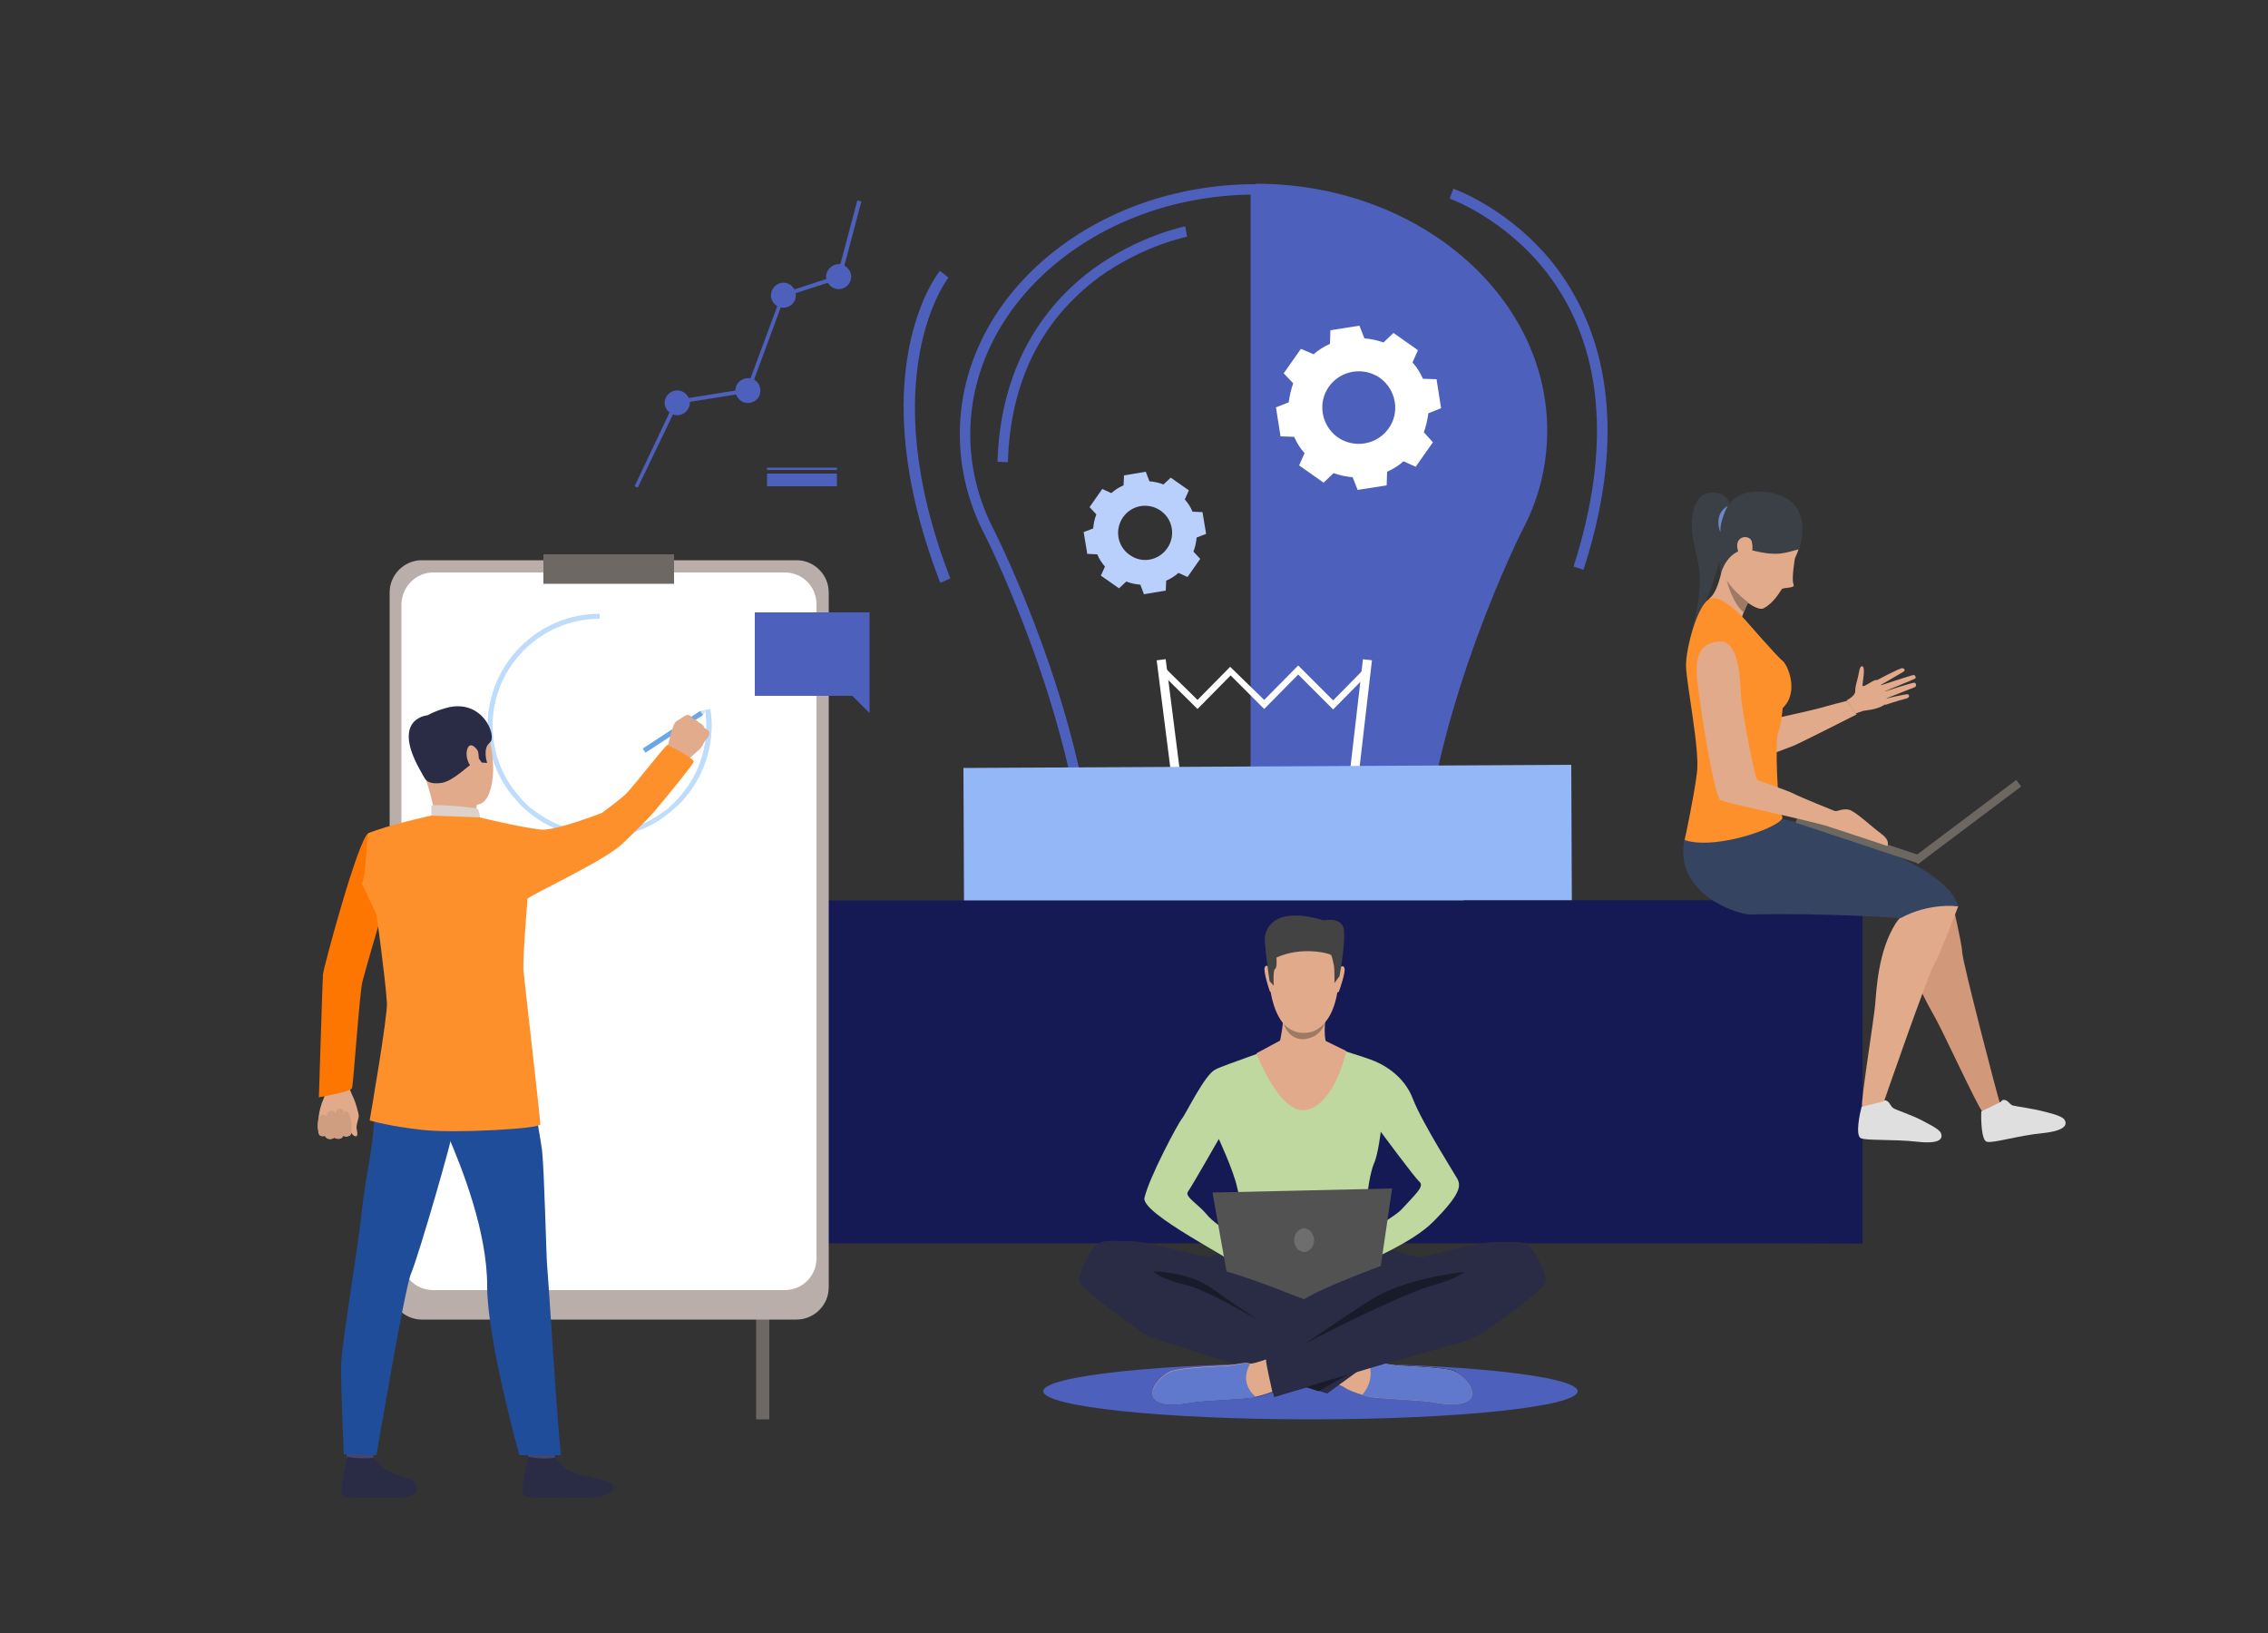 <?xml version="1.0" encoding="utf-8"?>
<!-- Generator: Adobe Illustrator 26.3.1, SVG Export Plug-In . SVG Version: 6.00 Build 0)  -->
<svg version="1.1" id="innovation" xmlns="http://www.w3.org/2000/svg" xmlns:xlink="http://www.w3.org/1999/xlink" x="0px" y="0px"
	 viewBox="0 0 500 360" style="enable-background:new 0 0 500 360;" xml:space="preserve">
<rect x="0" y="0" width="500" height="360" fill="#333333" stroke="none"/>
<style type="text/css">
	.st0{fill:#4D60BC;}
	.st1{fill:#FFFFFF;}
	.st2{fill:#B9CFFC;}
	.st3{fill:#94B8F7;}
	.st4{fill:#151954;}
	.st5{fill:#6E6865;}
	.st6{fill:#B9AEAA;}
	.st7{fill:#333655;}
	.st8{fill:#BEDCFB;}
	.st9{fill:#E1AA8A;}
	.st10{fill:#CF9D80;}
	.st11{fill:#FC7601;}
	.st12{fill:#69A6EB;}
	.st13{fill:#E2AC8C;}
	.st14{fill:#434770;}
	.st15{fill:#2A2C45;}
	.st16{fill:#204D9A;}
	.st17{fill:#DED1CA;}
	.st18{fill:#FE902C;}
	.st19{fill:#DEE0E6;}
	.st20{fill:#3B3F46;}
	.st21{fill:#D19879;}
	.st22{fill:#DFDFDF;}
	.st23{fill:#354561;}
	.st24{fill:#E1AB8B;}
	.st25{fill:#9E7A64;}
	.st26{fill:#6D6761;}
	.st27{fill:#6B8AC3;}
	.st28{fill:#6079CD;}
	.st29{fill:#D05D58;}
	.st30{fill:#BED89F;}
	.st31{fill:#434343;}
	.st32{fill:#191A2A;}
	.st33{fill:#525252;}
	.st34{fill:#6E6E6E;}
</style>
<g>
	<path class="st0" d="M347.8,306.7c0,3.4-26.4,6.2-58.9,6.2s-58.9-2.8-58.9-6.2s26.4-6.2,58.9-6.2S347.8,303.3,347.8,306.7z"/>
</g>
<path class="st0" d="M341.1,94.7v0.2c0,7.8-1.9,15.3-5.5,22c0,0-19.4,38.4-22,74.7c0.1,17-16.1,30.8-36.1,30.9h-0.6v-182
	C312.2,40.5,340.9,64.7,341.1,94.7L341.1,94.7z"/>
<path class="st0" d="M278.1,223.7h-1.8c-20.6-0.1-37.3-14.4-37.2-31.8c-2.6-35.4-21.7-73.4-21.9-73.8c-3.7-7-5.6-14.6-5.6-22.4v-0.2
	c0.1-30.3,29.4-54.9,65.2-54.9h1.3L278.1,223.7L278.1,223.7z M213.9,95.5v0.2c0,7.4,1.8,14.6,5.3,21.3c0.2,0.4,19.6,38.8,22.1,74.7
	v0.1c-0.1,16.1,15.3,29.2,34.4,29.6V42.9C241.7,43.4,214.1,66.8,213.9,95.5L213.9,95.5z"/>
<rect x="169.1" y="104.4" class="st0" width="15.4" height="2.8"/>
<rect x="169.1" y="103.1" class="st0" width="15.4" height="0.5"/>
<path class="st0" d="M349.1,125.6l-2.2-0.7c8.5-26.4,6.5-48.8-5.9-64.8c-9.3-12-21.3-16.3-21.4-16.3l0.8-2.2
	c0.5,0.2,12.7,4.5,22.5,17.1C351.8,70.4,360.2,91.3,349.1,125.6z"/>
<path class="st0" d="M207.3,128.5c-17.8-46-0.8-67.9-0.1-68.8l1.9,1.5c-0.2,0.2-16.8,21.8,0.4,66.3L207.3,128.5z"/>
<path class="st1" d="M313.9,95.3c0.5-1.4,0.8-2.8,1-4.2l2.8-1.1l-0.5-3.2l-0.5-3.2l-3-0.1c-0.6-1.3-1.3-2.5-2.3-3.6l1.2-2.7
	l-2.7-1.9l-2.7-1.9l-2.2,2.1c-1.4-0.5-2.8-0.8-4.2-0.9l-1.1-2.8l-3.2,0.5l-3.2,0.5l-0.1,3c-1.3,0.6-2.5,1.3-3.6,2.3l-2.8-1.2
	l-1.9,2.7l-1.9,2.7l2.1,2.2c-0.5,1.4-0.8,2.8-1,4.2l-2.8,1.1l0.5,3.2l0.5,3.2l3,0.1c0.6,1.3,1.3,2.5,2.3,3.6l-1.2,2.7l2.7,1.9
	l2.7,1.9l2.2-2.1c1.4,0.5,2.8,0.8,4.2,0.9l1.1,2.8l3.2-0.5l3.2-0.5l0.1-3c1.3-0.6,2.5-1.3,3.6-2.3l2.7,1.2l1.9-2.7l1.9-2.7
	L313.9,95.3L313.9,95.3z M294.9,96.4c-3.6-2.6-4.5-7.6-1.9-11.2c2.6-3.6,7.6-4.4,11.2-1.9c3.6,2.6,4.5,7.6,1.9,11.2
	C303.5,98.1,298.5,98.9,294.9,96.4z"/>
<path class="st2" d="M263.1,121.6c0.4-1,0.6-2,0.7-3.1l2.1-0.8l-0.4-2.4l-0.4-2.4l-2.2-0.1c-0.4-1-1-1.9-1.7-2.7l0.9-2l-2-1.4
	l-2-1.4l-1.6,1.5c-1-0.4-2-0.6-3.1-0.7l-0.8-2.1l-2.4,0.4l-2.4,0.4l-0.1,2.2c-1,0.4-1.9,1-2.7,1.7l-2-0.9l-1.4,2l-1.4,2l1.5,1.6
	c-0.4,1-0.6,2-0.7,3.1l-2.1,0.8l0.4,2.4l0.4,2.4l2.2,0.1c0.4,1,1,1.9,1.7,2.7l-0.9,2l2,1.4l2,1.4l1.6-1.5c1,0.4,2,0.6,3.1,0.7
	l0.8,2.1l2.4-0.4l2.4-0.4l0.1-2.2c1-0.4,1.9-1,2.7-1.7l2,0.9l1.4-2l1.4-2L263.1,121.6L263.1,121.6z M249,122.3
	c-2.7-1.9-3.3-5.6-1.4-8.3c1.9-2.7,5.6-3.3,8.3-1.4c2.7,1.9,3.3,5.6,1.4,8.3C255.4,123.6,251.7,124.3,249,122.3L249,122.3z"/>
<g>
	<rect x="259.4" y="145.3" transform="matrix(0.992 -0.126 0.126 0.992 -20.636 34.115)" class="st1" width="2" height="71"/>
</g>
<g>
	<rect x="262.1" y="179.6" transform="matrix(0.115 -0.993 0.993 0.115 83.826 455.441)" class="st1" width="71" height="2"/>
</g>
<g>
	<polygon class="st1" points="293.9,156.4 286.2,148.7 278.7,156.3 271.3,148.9 264,156.3 255.9,148.3 256.9,147.3 264,154.3 
		271.2,147 278.7,154.3 286.2,146.7 293.9,154.4 301,147.2 302,148.2 	"/>
</g>
<path class="st3" d="M324.8,237.9l-90.3,0.5c-12.1,0.1-21.9-9.7-21.9-21.7l-0.2-47.4l134-0.7l0.2,47.4
	C346.6,228,336.9,237.9,324.8,237.9L324.8,237.9z"/>
<path class="st0" d="M222.2,101.9l-2.3-0.1c0.7-22.9,11.9-35.8,21.2-42.6c10.1-7.3,19.8-9.2,20.2-9.3l0.4,2.3
	c-0.1,0-9.7,1.9-19.4,8.9C229.5,70.6,222.7,84.3,222.2,101.9L222.2,101.9z"/>
<g>
	<polygon class="st0" points="140.6,107.5 139.9,107.2 148.9,88.2 164.6,85.7 172.4,64.7 184.6,60.7 189,44.2 189.9,44.4 
		185.4,61.4 173,65.4 165.2,86.5 149.5,89 	"/>
	<path class="st0" d="M166.9,84.9c0.7,1.1,0.4,2.5-0.7,3.2s-2.5,0.4-3.2-0.7s-0.4-2.5,0.7-3.2C164.7,83.5,166.2,83.8,166.9,84.9
		L166.9,84.9z"/>
	<path class="st0" d="M166.4,88.4c-1.3,0.8-2.9,0.5-3.8-0.8s-0.5-3,0.8-3.8c1.3-0.8,3-0.5,3.8,0.8C168,85.9,167.7,87.6,166.4,88.4z
		 M163.9,84.6c-0.9,0.6-1.1,1.7-0.5,2.6c0.6,0.9,1.7,1.1,2.6,0.5c0.9-0.6,1.1-1.7,0.5-2.6C165.9,84.2,164.8,84,163.9,84.6z"/>
	<path class="st0" d="M174.6,63.9c0.7,1.1,0.4,2.5-0.7,3.2c-1.1,0.7-2.5,0.4-3.2-0.7c-0.7-1.1-0.4-2.5,0.7-3.2S174,62.8,174.6,63.9
		L174.6,63.9z"/>
	<path class="st0" d="M174.2,67.4c-1.3,0.8-2.9,0.5-3.8-0.8c-0.8-1.3-0.5-2.9,0.8-3.8s3-0.5,3.8,0.8
		C175.8,64.9,175.5,66.6,174.2,67.4z M171.7,63.6c-0.9,0.6-1.1,1.7-0.5,2.6c0.6,0.9,1.7,1.1,2.6,0.5c0.9-0.6,1.1-1.7,0.5-2.6
		C173.7,63.3,172.6,63,171.7,63.6z"/>
	<path class="st0" d="M186.8,59.8c0.7,1.1,0.4,2.5-0.7,3.2c-1.1,0.7-2.5,0.4-3.2-0.7c-0.7-1.1-0.4-2.5,0.7-3.2
		C184.7,58.4,186.1,58.7,186.8,59.8z"/>
	<path class="st0" d="M186.4,63.3c-1.3,0.8-2.9,0.5-3.8-0.8s-0.5-2.9,0.8-3.8s2.9-0.5,3.8,0.8S187.6,62.5,186.4,63.3z M183.8,59.5
		c-0.9,0.6-1.1,1.7-0.5,2.6c0.6,0.9,1.7,1.1,2.6,0.5c0.9-0.6,1.1-1.7,0.5-2.6C185.9,59.1,184.7,58.9,183.8,59.5z"/>
	<path class="st0" d="M151.2,87.5c0.7,1.1,0.4,2.5-0.7,3.2c-1.1,0.7-2.5,0.4-3.2-0.7c-0.7-1.1-0.4-2.5,0.7-3.2
		S150.5,86.4,151.2,87.5L151.2,87.5z"/>
	<path class="st0" d="M150.8,91.1c-1.3,0.8-2.9,0.5-3.8-0.8s-0.5-2.9,0.8-3.8c1.3-0.8,2.9-0.5,3.8,0.8S152.1,90.2,150.8,91.1z
		 M148.3,87.2c-0.9,0.6-1.1,1.7-0.5,2.6c0.6,0.9,1.7,1.1,2.6,0.5c0.9-0.6,1.1-1.7,0.5-2.6C150.3,86.9,149.1,86.7,148.3,87.2z"/>
</g>
<rect x="168.9" y="198.5" class="st4" width="241.7" height="75.6"/>
<polygon class="st4" points="410.6,274.1 410.6,198.5 322.7,198.5 275.4,273.2 "/>
<rect x="166.7" y="179.3" class="st5" width="2.9" height="133.6"/>
<path class="st6" d="M93,123.5h82.6c3.9,0,7.1,3.2,7.1,7.1v153.2c0,3.9-3.2,7.1-7.1,7.1H93c-3.9,0-7.1-3.2-7.1-7.1V130.6
	C85.9,126.7,89.1,123.5,93,123.5z"/>
<path class="st1" d="M95.5,126.2H173c3.9,0,7,3.1,7,7v144.2c0,3.9-3.1,7-7,7H95.5c-3.9,0-7-3.1-7-7V133.2
	C88.6,129.3,91.7,126.2,95.5,126.2z"/>
<rect x="119.8" y="122.2" class="st5" width="28.8" height="6.5"/>
<path class="st7" d="M109.9,197.4C109.9,197.4,109.9,197.4,109.9,197.4C109.9,197.5,109.9,197.5,109.9,197.4z"/>
<path class="st8" d="M132.3,184.7c-0.8,0-1.6,0-2.4-0.1c-0.9-0.1-1.7-0.2-2.6-0.4c-3.6-0.7-7.1-2.3-10.1-4.6
	c-0.9-0.7-1.7-1.4-2.5-2.2c-0.2-0.2-0.3-0.3-0.4-0.5c-0.6-0.6-1.1-1.2-1.6-1.8c-3.4-4.4-5.2-9.6-5.2-15.1
	c0-13.6,11.1-24.7,24.7-24.7v1.1c-13,0-23.6,10.6-23.6,23.6c0,5.3,1.7,10.3,4.9,14.4c0.5,0.6,1,1.2,1.5,1.8c0.1,0.1,0.3,0.3,0.4,0.4
	c0.7,0.8,1.5,1.5,2.4,2.1c2.8,2.2,6.2,3.7,9.6,4.4c0.8,0.2,1.6,0.3,2.5,0.4c0.8,0.1,1.5,0.1,2.3,0.1c0.3,0,0.5,0,0.8,0
	c0.7,0,1.4-0.1,2.1-0.2c3.9-0.5,7.6-1.9,10.7-4.1c0.3-0.2,0.7-0.5,1-0.7c0.3-0.2,0.6-0.4,0.8-0.7c0.9-0.8,1.8-1.7,2.6-2.7
	c3.6-4.2,5.5-9.6,5.5-15.2c0-1.2-0.1-2.3-0.2-3.5l1.1-0.2c0.2,1.2,0.3,2.4,0.3,3.6c0,5.8-2.1,11.5-5.8,15.9c-0.8,1-1.8,1.9-2.8,2.8
	c-0.3,0.2-0.6,0.5-0.9,0.7c-0.3,0.2-0.7,0.5-1,0.8c-3.3,2.4-7.2,3.9-11.2,4.4c-0.7,0.1-1.5,0.1-2.2,0.2
	C132.9,184.8,132.6,184.8,132.3,184.7L132.3,184.7z"/>
<path class="st7" d="M123.5,201.4C123.5,201.4,123.5,201.4,123.5,201.4C123.6,201.4,123.6,201.4,123.5,201.4z"/>
<g>
	<path class="st9" d="M76.3,237.9c0,0,0.7,1.1,0.8,2c0.1,0.7,0.7,1.8,0.9,2.3c0.3,0.6,1.1,3.2,1.1,3.9c0,0.3-0.6,2-0.5,2.6
		c0.1,0.6,0.4,1.7-0.1,1.8c-0.5,0.1-1.1-0.8-1.1-0.8s0.1,0.5-0.4,0.7c-0.8,0.4-1.3,0-1.3,0s-0.3,0.6-0.7,0.6
		c-0.8,0.2-1.3-0.2-1.3-0.2s-0.4,0.3-1,0.3c-0.8,0-1.1-0.7-1.1-0.7s-0.9,0.2-1.2-0.2c-0.3-0.4-0.2-0.9-0.3-1.3c-0.1-0.4,0-4,1.2-6.6
		c1.2-2.6-0.3-5.2-0.3-5.2L76.3,237.9L76.3,237.9z"/>
	<path class="st10" d="M77.5,249.2c0,0,0.1-3.2-0.8-4c-0.9-0.7-0.9,0.5-0.9,0.5s0.1-1.2-0.8-1.3s-1,1.2-1,1.2s-0.2-0.9-1.1-0.7
		c-1,0.2-0.8,1.3-0.8,1.3s-0.9-1.1-1.6,0c-1,1.8,0,4,0,4s0.3,0.5,1.2,0.2c0,0,0.6,1.3,2,0.4c0,0,1.4,0.8,2-0.5
		C75.7,250.3,77.3,251.1,77.5,249.2L77.5,249.2z"/>
	<path class="st11" d="M87.3,191c0,0-5.6,18.6-7.4,25.4c-0.6,2.1-2,22.7-2.3,23.5s-7.3,2-7.3,2s0.8-25.7,0.9-27.1
		c0.1-1.4,7.8-30,10-31.1c1.7-0.8,2.6-0.1,4.7,1.4C88.9,187.4,87.3,191,87.3,191L87.3,191z"/>
	
		<rect x="140.7" y="160.7" transform="matrix(0.837 -0.548 0.548 0.837 -64.135 107.619)" class="st12" width="15.2" height="1.1"/>
	<path class="st13" d="M156.4,161.5c0,0-0.1,0.7-0.3,1c0,0-0.4,0.5-0.7,0.9c-0.1,0.1-0.2,0.2-0.2,0.3c-0.2,0.3-0.4,1-1.1,1.6
		c-0.6,0.6-3,2.6-3,2.6l-2-1.7l-2.1-0.9c0,0,1.2-5.1,1.7-5.8c0.1-0.1,0.1-0.1,0.1-0.2c0.5-0.5,1-0.7,1.3-0.9
		c0.1-0.1,1.2-0.9,1.6-0.8c0.5,0.1,0.9,0.5,1,0.8c0,0,1,0.3,1.4,0.9c0,0,1,0.3,1.2,1.2C155.4,160.5,156.3,160.9,156.4,161.5
		L156.4,161.5z"/>
	<path class="st14" d="M82.8,317.8c0,0-0.5,3.5-0.6,4s-5.7-0.3-5.7-0.3l-0.4-4.2C76.1,317.3,82.1,317.3,82.8,317.8L82.8,317.8z"/>
	<path class="st15" d="M82.3,321.4c0,0,1.8,2.1,3.5,3c1.7,0.9,4.4,1.3,5.4,2.2c0.7,0.7,2.7,3.7-4.4,3.6c-7.1-0.1-10.5,0.4-11.3-0.7
		s1.1-8.4,1.1-8.4S78.2,321.7,82.3,321.4L82.3,321.4z"/>
	<path class="st14" d="M122.8,317.8c0,0-0.5,3.5-0.6,4s-5.7-0.3-5.7-0.3l-0.4-4.2C116.1,317.3,122.1,317.3,122.8,317.8L122.8,317.8z
		"/>
	<path class="st15" d="M122.3,321.4c0,0,1.8,2.1,3.5,3c1.7,0.9,8,1.7,9,2.6c0.7,0.7,1.9,3.5-8.1,3.2c-7.1-0.2-10.5,0.4-11.3-0.7
		c-0.8-1.1,1.1-8.4,1.1-8.4S118.1,321.8,122.3,321.4z"/>
	<path class="st16" d="M87.4,227.2c0,0-5.2,8.3-4.9,15.9c0.4,7.5-1.9,15.8-2.7,23.6c-0.9,8.8-4.5,29.6-4.6,34.2s0.6,19.7,0.6,19.7
		l7.2,0.2c0,0,6.1-36.3,7.6-40c1.6-3.7,9.3-30.1,9.6-33.1C100.5,244.7,87.4,227.2,87.4,227.2L87.4,227.2z"/>
	<path class="st16" d="M115,228.3c0,0,3.9,20.7,4.5,25.3c0.5,4.6,0.9,22.3,1.1,25.2c0.3,2.9,2.4,37.6,3.1,42h-9.2
		c0,0-7.1-25.3-7.1-37.3s-5.5-26-9-34s-11.6-8.1-13.8-22.8C84.8,226.8,112.1,223.7,115,228.3L115,228.3z"/>
	<path class="st9" d="M96.2,157.1c0,0,7-2.6,10.3,2.7c3.2,5.4,2.9,16.1-0.6,17.4c-3.6,1.3-8.9,0.6-10.7-2.7
		c-1.8-3.4-3.5-8.2-3.4-11.5C91.8,159.8,94.3,158,96.2,157.1L96.2,157.1z"/>
	<path class="st9" d="M105.1,177.5c0,0-0.3,1.9,0.2,2.8s-9.1,1-9.1,1s-0.8-5.1-2.3-9.4C92.4,167.6,105.1,177.5,105.1,177.5
		L105.1,177.5z"/>
	<path class="st15" d="M93.9,171.9c0,0,0.7,1.1,3.4,0.7c2.7-0.4,6-4,7.1-4.4c1.1-0.4,1.1-1.1,1.1-1.1l0.7,1l1.2,0.1
		c0,0-1.1-3.2,0.6-4.5c1.7-1.3-1.7-10.4-10.4-7.4c0,0-6.7,1.8-6.4,5.6S92.4,170,93.9,171.9L93.9,171.9z"/>
	<path class="st17" d="M105.8,180.2c0,0,0-1.8-0.8-2c-0.8-0.2-9-1-9.9-0.6v2.1C95.1,179.8,97,181,105.8,180.2z"/>
	<path class="st9" d="M105.4,165.7c-0.2-0.6-1.8-2.5-2.4-0.5c-0.6,2,0.9,4.6,1.8,4.3C105.6,169.3,105.7,167.3,105.4,165.7z"/>
	<path class="st18" d="M119.3,182.9c-5.6-0.7-13.5-2.7-13.5-2.7L95,179.8c0,0-9.9,2.2-13.8,3.9c-0.4,0.2-0.4,8.8-1.4,11.1l3.2,6.8
		c0,0,1.9,13.5,2.3,19.5c0.2,2.8-3.8,25.9-3.8,25.9s4.3,1.3,11.7,2.1s25.8-0.3,25.9-1.2c0.1-0.9-3.6-32.4-3.7-34
		c-0.2-2.5,0.9-15.8,0.9-15.8c1.7-1.3,16.6-8.2,20.7-11.9c1.1-1,5.7-5.5,7-7c4.6-5.5,8.4-10.2,8.9-11.2c0.5-0.6-5.2-3.6-5.7-3.8
		c-0.4-0.1-6.6,8-9,10.6c-1.1,1.2-5.5,4.4-5.5,4.4S122.8,183.1,119.3,182.9L119.3,182.9z"/>
	<path class="st15" d="M94.2,157.7c0,0-9,0.7-0.3,14.2L94.2,157.7z"/>
	<polygon class="st19" points="155,157.6 155.7,156.5 154.4,156.7 	"/>
</g>
<g>
	<path class="st20" d="M381.3,110.9c0,0-0.5-2.3-3.8-2.3c-4.6,0-5,6.5-4.2,10.6c1,5.4,3,7.6-0.7,21.5c0,0,8.2-17.2,6.9-22.4
		C378.6,114.6,381.3,110.9,381.3,110.9L381.3,110.9z"/>
	<path class="st9" d="M407.1,154.4c0,0,2-1,1.9-2.1c0-1.1,0.5-2.5,0.6-3c0.2-0.6,0.3-2.7,1-2.4c0.7,0.3,0,3.5,0,4.2
		c0,0.7,2.3-1.2,3-1.2s3.5,4.4,1.8,5.5s-4.2,1.2-4.6,1.3c-0.4,0.1-1.7,0.6-1.7,0.6L407.1,154.4L407.1,154.4z"/>
	<path class="st9" d="M413.3,150.2c0,0,5.6-3,6.1-2.9c0.5,0.1,0.7,0.5,0.2,0.8c-0.5,0.3-5.3,3.1-5.3,3.1s7.2-2.4,7.6-2.4
		c0.3,0,0.6,0.6,0.3,0.8c-0.3,0.2-7.2,3-7.2,3s6.7-2.2,7.1-2.1c0.3,0.1,0.5,0.8,0,1c-0.5,0.2-6.6,2.6-6.6,2.6s5-1.3,5.2-1
		c0.2,0.2,0.5,0.7-0.8,1s-4.3,1.3-4.3,1.3L413.3,150.2L413.3,150.2z"/>
	<path class="st9" d="M390.3,158.6c0,0,9.1-2,10.9-2.5c2-0.6,6-1.6,6-1.6l2.1,3c0,0-11.8,6-13.9,6.9c-2,0.8-7.5,2.8-7.5,2.8
		L390.3,158.6L390.3,158.6z"/>
	<path class="st21" d="M429.8,196.4c0,0,2.7,11.3,2.8,13.6s7.8,31.8,8.3,33.2c0.6,1.5-2.9,2.7-3.9,1.8c-1-1-8.6-17.5-10.3-20.5
		c-1.7-3.1-6-10.2-6.2-17.3S429.8,196.3,429.8,196.4L429.8,196.4z"/>
	<path class="st9" d="M431.7,199.8c0,0-4.1,10.9-5.3,12.8c-1.2,1.9-11.3,30.7-11.7,32.2c-0.4,1.5-3.9,0.5-4.2-0.8s2.6-19.1,2.9-22.6
		c0.3-3.5,0.7-11.8,4.5-17.8S431.7,199.8,431.7,199.8L431.7,199.8z"/>
	<path class="st22" d="M410.4,244c0,0,4.6-1.1,4.8-1.2s0.2-0.4,0.8-0.1c0.6,0.3,0.8,1.2,1.4,1.6s4.3,1.6,6.3,2.7
		c0.7,0.4,3.8,1.8,4.2,2.8c0.4,1,0.2,2.5-5.2,1.9c-5.4-0.6-11.3-0.2-12.5-0.8C409,250.2,410,245.5,410.4,244L410.4,244z"/>
	<path class="st22" d="M436.8,245c0,0,4.3-2,4.4-2.2c0.1-0.1,0.1-0.4,0.8-0.3c0.7,0.1,1.1,1,1.7,1.2c0.7,0.2,4.5,0.7,6.7,1.3
		c0.8,0.2,4.1,0.9,4.7,1.8s0.7,2.4-4.7,3c-5.4,0.5-11.1,2.3-12.4,1.9C436.8,251.4,436.7,246.6,436.8,245L436.8,245z"/>
	<path class="st23" d="M392.8,180.5c0,0,35.7,7.8,38.9,19.3c0,0-6.3-0.9-12.7,2.6c0,0-16.6-1.2-33.3-0.8c-2.1,0-16.6-4.1-14.4-16.4
		C373.6,172.8,392.8,180.5,392.8,180.5L392.8,180.5z"/>
	<path class="st24" d="M386.8,130.9c-0.5,0.5-1,1.2-1.4,1.9c-0.4,0.7-0.7,1.5-1,2.2c-0.6,1.6-1,2.9-1,2.9s-8.4-4.5-6.4-6.1
		c2.1-1.7,3-8.3,3-8.3S388.5,129.2,386.8,130.9L386.8,130.9z"/>
	<path class="st9" d="M396.6,115c0,0,1.7,2.6-0.9,8.1c0,0-0.8,4.7-0.3,5.7c0.5,1-2.2,0.6-2.6,1.1s-1.7,3-4,4.2
		c-2.2,1.1-9.8-6.3-9.5-9.1c0.3-2.9-2.5-16.5,7.4-14.3C396.7,112.8,396.6,115,396.6,115L396.6,115z"/>
	<path class="st20" d="M396.6,121.1c0,0,4.4-11.6-7.8-12.7c-12.2-1.1-9.9,13.6-9.5,18.3c0,0,1.6-6.7,7.3-5.3
		S393.8,121.7,396.6,121.1L396.6,121.1z"/>
	<path class="st9" d="M386.2,119.4c-0.4-1.4-2.9-1.4-3.2,0.5c-0.2,1.9,1.2,4.3,2,3.6C385.9,122.8,386.7,121.5,386.2,119.4
		L386.2,119.4z"/>
	<path class="st25" d="M385.4,132.8c-0.4,0.7-0.7,1.5-1,2.2c-2.6-2.2-3.7-7-3.7-7C382.3,130.5,385.4,132.8,385.4,132.8L385.4,132.8z
		"/>
	<path class="st18" d="M384.6,136.5c0,0,7.4,8.5,8.4,9.2c1,0.7,3.8,6.8,0,10.4c0,0-0.3,3.9-1,5.4c-0.7,1.5-0.2,16.8,0.9,18.5
		c1.1,1.8-14.2,7.6-21.5,5.2c0,0,2.1-9.8,2.7-14.8c0.7-5-2.3-19.5-2.4-23.5c-0.1-3.9,2.6-13.9,5.3-14.9
		C379.6,130.9,384.6,136.5,384.6,136.5L384.6,136.5z"/>
	
		<rect x="408.8" y="171" transform="matrix(0.316 -0.949 0.949 0.316 104.39 515.256)" class="st26" width="1.8" height="28.5"/>
	
		<rect x="419.5" y="180.3" transform="matrix(0.799 -0.601 0.601 0.799 -21.817 297.138)" class="st26" width="28.5" height="1.8"/>
	<path class="st9" d="M416.1,186.5c0.2-0.6,0.3-1.5-1.5-2.8c-1.8-1.3-5.6-4.9-7-5.2c-1.4-0.3-2.5,0.4-3.1,0.3
		c-0.6-0.1-1.4,3.4-1.4,3.4L416.1,186.5L416.1,186.5z"/>
	<path class="st9" d="M404.5,178.8c0,0-7.7-3.1-9-3.8s-7.6-2.8-8.1-3.1c-0.5-0.3-3.4-15-3.6-18.9c-0.2-3.8-0.5-11.9-4.8-11.6
		c-4.3,0.4-5.4,3.2-4.8,8.8s3.7,25.5,5.1,26.2c1.4,0.7,17.3,3.9,25,6.1C411.9,184.8,404.5,178.8,404.5,178.8L404.5,178.8z"/>
	<path class="st27" d="M380.9,111.5c0,0-1.8,3.3-1.6,5.8C379.2,117.3,377.6,113.5,380.9,111.5z"/>
</g>
<polygon class="st0" points="166.4,135 191.7,135 191.7,153.4 191.7,157.2 187.9,153.4 166.4,153.4 "/>
<g>
	<path class="st15" d="M340.8,282.5c-0.2,1.8-10.8,9.1-12.8,10.6c-1.7,1.2-3.1,1.7-5.6,2.7l0,0c-5.7,1.5-41.5,12.2-41.5,12.2
		c-0.1-0.4-0.1-0.7-0.4-1.1c-1.3,0.5-2.7,0.9-3.6,1.1c-1.3,0.4-11.9,0.8-14.1,1.2s-6.5,1.1-8.2-0.6c-1.8-1.7,1.1-5.2,3.5-6.2
		c2.4-0.9,11.2-1.2,12.8-1.3c1.6-0.2,3.7-0.8,4.7-0.4c0.3,0.1,1.7-0.3,3.5-0.9c0-0.6,0-1.1,0-1.1l9.4-2.7l-1.7-16.6
		c0,0,4.1-15.4,20.4-3.6c0,0,3.6,1.1,4.9,1.4c0.1,0,0.2,0,0.4,0c2.5-0.2,13.2-3.4,17.1-3.4c4.2,0,5.5-0.2,7,0.5
		S341,280.7,340.8,282.5L340.8,282.5z"/>
	<path class="st15" d="M324,308.5c-1.8,1.7-6.1,1-8.2,0.6s-12.7-0.8-14.1-1.2c-1.3-0.4-3.8-1-5.6-2.2c-0.1-0.1-0.5-0.2-0.9-0.4l0,0
		l-2.6,1.9l-36.8-11.7c-2.2-0.6-3.9-1.5-5.1-2.5c-1.9-1.7-12.6-8.8-12.8-10.6s2.8-7.6,4.3-8.3c1.5-0.8,2.8-0.5,7-0.5
		s16.2,3.8,17.5,3.4c0.6-0.1,1.7-0.8,2.9-1.4c1.3-0.7,2.6-1.5,2.6-1.5c17.9-8,19.9,5.1,19.9,5.1l-1.1,16.1c0,0,1.5,0.7,3.4,1.7
		l8.9,2.5l-1.2,0.8c0.5,0.2,0.9,0.2,1,0.2c1-0.3,3.1,0.2,4.7,0.4c1.6,0.2,10.4,0.4,12.8,1.3C323,303.3,325.8,306.9,324,308.5
		L324,308.5z"/>
	<path class="st15" d="M269.5,275.7c1.2,0.1,9.6,4.9,11.5,6.1c-3-1.6-14.4-4.7-14.4-4.7C267.3,276.9,268.4,276.3,269.5,275.7
		L269.5,275.7z"/>
	<path class="st15" d="M312.4,277.1c0,0-14.4,3.5-17,4.9c0.1-0.1,7.6-5.7,11.5-6.5c0,0,3.8,1.2,5.1,1.5
		C312,277.1,312.2,277.1,312.4,277.1L312.4,277.1L312.4,277.1z"/>
	<path class="st9" d="M324,308.5c-1.8,1.7-6.1,1-8.2,0.6s-12.7-0.8-14.1-1.2c-0.4-0.1-0.9-0.2-1.4-0.4l0,0c-1.3-0.4-2.9-0.9-4.2-1.8
		c-0.1-0.1-0.5-0.2-0.9-0.4l6.6-4.8l0.2-0.1c0.5,0.2,0.9,0.2,1,0.2c1-0.3,3.1,0.2,4.7,0.4c1.6,0.2,10.4,0.4,12.8,1.3
		C323,303.3,325.8,306.9,324,308.5L324,308.5z"/>
	<path class="st28" d="M324,308.5c-1.8,1.7-6.1,1-8.2,0.6s-12.7-0.8-14.1-1.2c-0.4-0.1-0.9-0.2-1.4-0.4l0,0c0,0,2.9-2.9,1.5-7
		l0.2-0.1c0.5,0.2,0.9,0.2,1,0.2c1-0.3,3.1,0.2,4.7,0.4c1.6,0.2,10.4,0.4,12.8,1.3C323,303.3,325.8,306.8,324,308.5L324,308.5z"/>
	<path class="st29" d="M273.2,279.4c0,0,0,0.1,0,0.1C273,279.6,273,279.6,273.2,279.4z"/>
	<path class="st30" d="M321.3,259.9c-0.1-0.3-7.7-12.2-9.8-17.6c-2-5.4-7-7.9-9.3-8.7c-0.8-0.3-2.3-0.8-3.9-1.3
		c-2.8-0.9-5.9-1.9-5.9-1.9h-9.7c0,0-3.4,1.1-6.9,2.4l0,0c-3.3,1.2-6.8,2.4-7.9,3c-2.4,1.2-6.5,9.9-7.4,10.9
		c-0.8,1-7.2,12.9-8.2,17.4c-0.7,3.5,20.3,13.9,20.9,15.2c0.7-0.7,3.7-3.7,3.7-3.7s-1-0.6-2.4-1.5c5.6,0.3,19.4-0.2,21.4-0.1
		c0.4,0,0.8,0,1.3,0l0,0c0.6,0.5,4.5,3.9,4.5,3.9s9.7-4,14.2-8.5C322.3,263,322,261.3,321.3,259.9L321.3,259.9z M266.1,267.8
		c-2.1-2.5-5-4-4.2-5.1s6.8-11.6,6.8-11.6s3.2,6.9,4,10.5c0.9,3.6,0.8,5.3,0.5,6.4c-0.3,1-0.6,1.7-0.9,4.7
		C269.8,271,267,269,266.1,267.8L266.1,267.8z M309,266.6c-0.8,0.9-4,3-7,4.7c-0.2-2-0.5-5.2-0.6-6.3c-0.1-1.7,0.7-6.7,1.5-8.5
		c0.9-1.9,1.5-7,1.5-7s7.4,10,8.5,11C314.2,261.5,311.8,263.5,309,266.6L309,266.6z"/>
	<path class="st9" d="M288.7,203.7c0,0,7.6,1.2,6.4,13.1c-1.2,11.9-7.9,10.9-8.3,10.9s-6.7,0.2-7.2-14.3
		C279.6,213.4,279.4,202.7,288.7,203.7L288.7,203.7z"/>
	<path class="st9" d="M295.3,213.4c0,0,0.8-0.9,1.1,0c0.3,0.9-1.1,4.9-1.2,5.1c0,0-0.1,0.4-0.4,0.2S295.3,213.4,295.3,213.4
		L295.3,213.4z"/>
	<path class="st9" d="M279.9,213.3c0,0-0.8-0.9-1.1,0c-0.3,0.9,1,4.9,1.1,5.1c0,0,0.1,0.4,0.4,0.2S279.9,213.3,279.9,213.3
		L279.9,213.3z"/>
	<path class="st31" d="M295.3,215.2l-1.1,1.5c0,0,0-3.2-0.1-3.7s-0.4-2-0.6-2.4c-0.1-0.4-6.5-2.1-12.1,0.5c0,0,0.2,2.3-0.3,2.5
		c-0.5,0.2-0.3,3.7-0.3,3.7l-0.9-1c0,0-1.4-9.1-1-10.1c0.3-1,1.4-6.7,13-3.3c0,0,3.6-0.8,4.3,1.7
		C296.8,207.2,295.3,215.2,295.3,215.2L295.3,215.2z"/>
	<path class="st32" d="M277.6,291.2c0,0-11.6-7-16.7-8.1c-4.8-1-6.6-2.8-6.6-2.8s7.6,0,12.7,3.6
		C270.5,286.4,277.6,291.2,277.6,291.2L277.6,291.2z"/>
	<path class="st32" d="M287.9,296.1c0,0,20.2-10.6,28.5-12.9c4.7-1.3,6.5-2.8,6.5-2.8s-12.5,1.2-20.1,5.8
		C299.2,288.3,287.9,296.1,287.9,296.1L287.9,296.1z"/>
	<path class="st9" d="M280.5,306.8c-1.3,0.5-2.7,0.9-3.6,1.1c-1.3,0.4-11.9,0.8-14.1,1.2s-6.5,1.1-8.2-0.6c-1.8-1.7,1.1-5.2,3.5-6.2
		c2.4-0.9,11.2-1.2,12.8-1.3c1.6-0.2,3.7-0.8,4.7-0.4c0.3,0.1,1.7-0.3,3.5-0.9C279.1,300.8,280.5,306.8,280.5,306.8L280.5,306.8z"/>
	<path class="st15" d="M287.9,305.8l19.9-5.9l-3.9-1.2C303.8,298.7,288,304.5,287.9,305.8L287.9,305.8z"/>
	<polygon class="st32" points="287.9,305.8 297.2,303 290.7,306.7 	"/>
	<path class="st33" d="M281.5,282c0,0-0.2-0.1-0.4-0.2C281.2,281.9,281.4,282,281.5,282z"/>
	<path class="st28" d="M276.9,308c-1.3,0.4-11.9,0.8-14.1,1.2s-6.5,1.1-8.2-0.6c-1.8-1.7,1.1-5.2,3.5-6.2c2.4-0.9,11.2-1.2,12.8-1.3
		c1.6-0.2,3.7-0.8,4.7-0.4C275.6,300.6,272.9,304.7,276.9,308L276.9,308z"/>
	<path class="st33" d="M270.4,280.3l-3.1-17.4l39.6-0.9l-2.5,17.1c0,0-12.6,4.6-16.9,7.3C287.4,286.5,276.6,282,270.4,280.3
		L270.4,280.3z"/>
	<path class="st34" d="M289.7,273.4c0,1.4-1,2.6-2.2,2.6s-2.2-1.2-2.2-2.6s1-2.6,2.2-2.6S289.7,272,289.7,273.4z"/>
	<path class="st9" d="M292.3,229.5L292.3,229.5c-0.5-1.1-0.1-5.4-0.1-5.4s-9.7-2.5-9.4-0.6c0.3,1.9-0.6,5.9-0.6,5.9l-5.2,2.8
		c0,0,5.3,14.2,11.4,12.4c6.1-1.8,8.4-12.9,8.4-12.9L292.3,229.5L292.3,229.5z"/>
	<path class="st25" d="M283,225.7c0,0,1.6,2,4.3,2c1.8,0,3-0.4,4.7-2.1c0,0-0.7,3.2-4.7,3.5C287.3,229.1,284.3,229.4,283,225.7
		L283,225.7z"/>
</g>
</svg>
